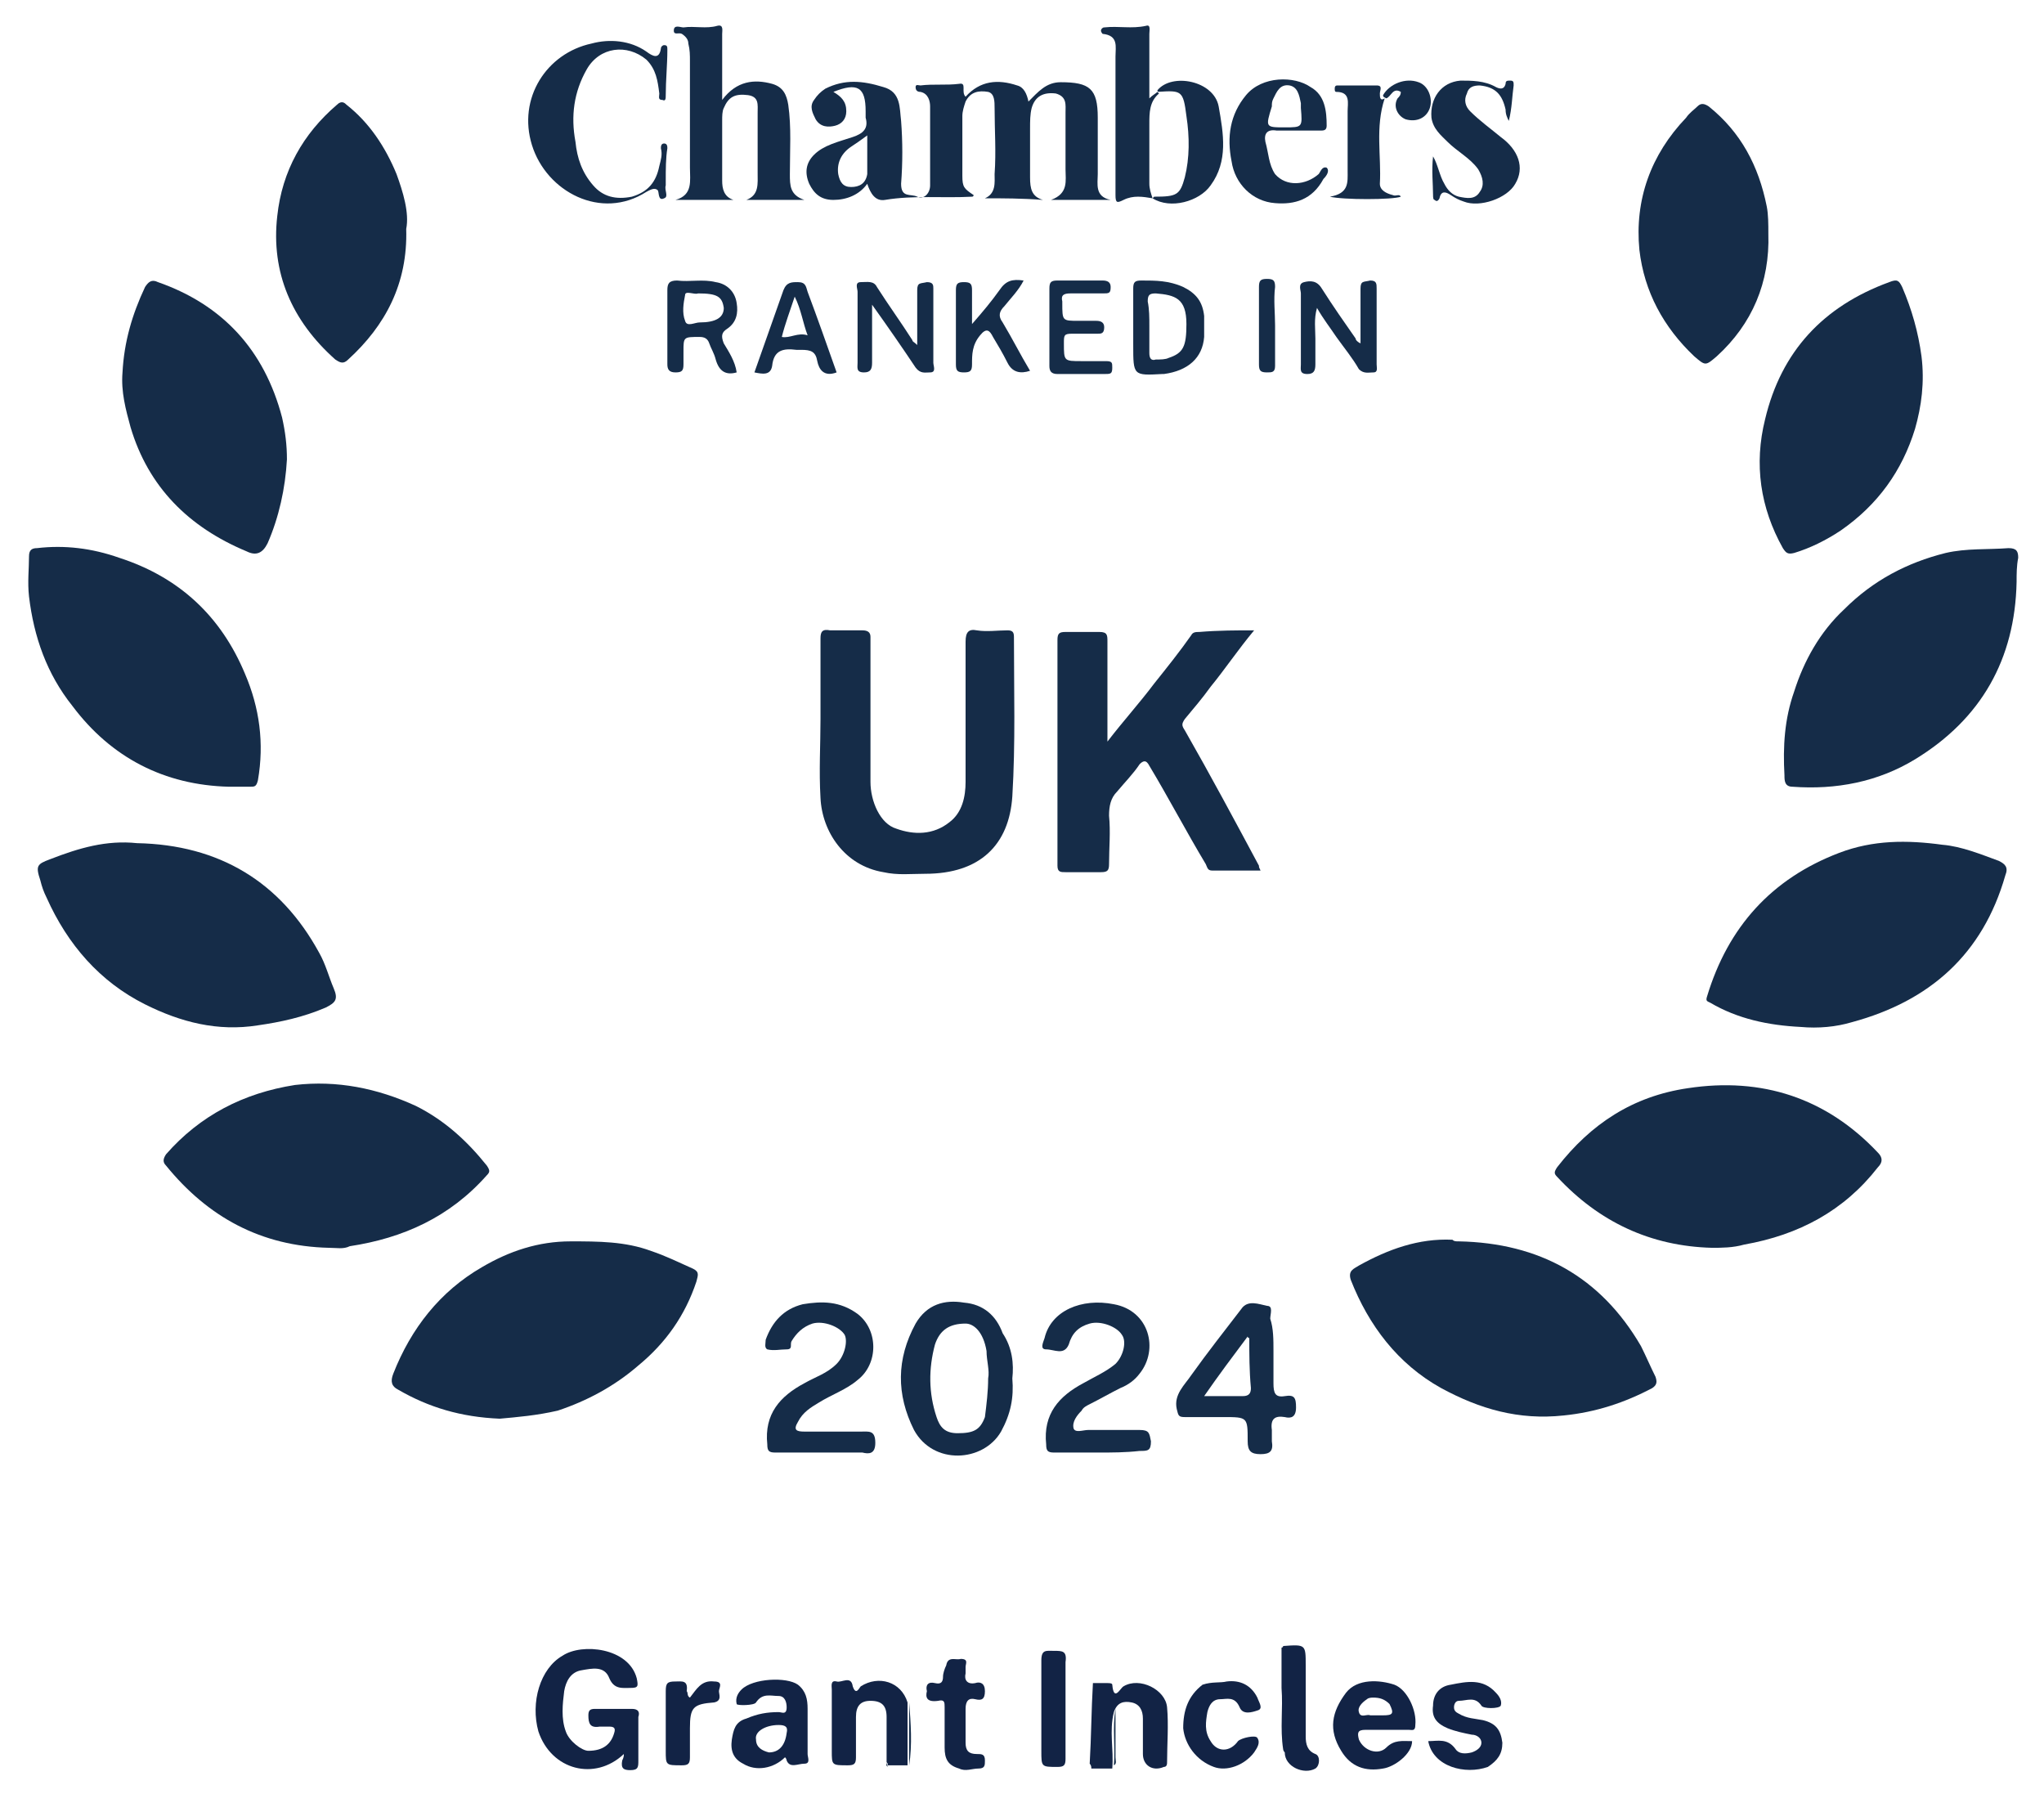 <?xml version="1.0" encoding="utf-8"?>
<!-- Generator: Adobe Illustrator 27.7.0, SVG Export Plug-In . SVG Version: 6.00 Build 0)  -->
<svg version="1.1" id="Layer_2" xmlns="http://www.w3.org/2000/svg" xmlns:xlink="http://www.w3.org/1999/xlink" x="0px" y="0px"
	 viewBox="0 0 126.8 111.3" style="enable-background:new 0 0 126.8 111.3;" xml:space="preserve">
<style type="text/css">
	.st0{fill:#152C48;}
	.st1{fill:#122345;}
</style>
<g>
	<path class="st0" d="M106.2,77.4c-3.8-0.1-7-1.6-9.6-4.4c-0.2-0.2-0.2-0.3,0-0.6c2.1-2.7,4.7-4.4,8.1-4.9c4.6-0.7,8.6,0.6,11.8,4
		c0.3,0.3,0.3,0.6,0,0.9c-2.1,2.7-4.9,4.2-8.3,4.8C107.5,77.4,106.8,77.4,106.2,77.4z"/>
	<path class="st0" d="M20.4,77.4c-4.2-0.1-7.5-1.9-10.1-5.1c-0.2-0.2-0.2-0.4,0-0.7c2.1-2.4,4.8-3.8,8-4.3c2.6-0.3,5.1,0.2,7.5,1.3
		c1.8,0.9,3.2,2.2,4.4,3.7c0.2,0.3,0.2,0.4,0,0.6c-2.3,2.6-5.2,3.9-8.5,4.4C21.3,77.5,20.9,77.4,20.4,77.4z"/>
	<path class="st0" d="M8.5,52.3c5.1,0.1,8.9,2.4,11.3,6.8c0.4,0.7,0.6,1.5,0.9,2.2c0.3,0.7,0.1,0.9-0.5,1.2
		c-1.4,0.6-2.8,0.9-4.2,1.1c-2.5,0.4-4.8-0.2-7-1.3c-2.8-1.4-4.8-3.7-6.1-6.6c-0.2-0.4-0.3-0.7-0.4-1.1c-0.3-0.9-0.2-1,0.6-1.3
		C4.9,52.6,6.6,52.1,8.5,52.3z"/>
	<path class="st0" d="M111.7,63.7c-2-0.1-3.9-0.5-5.6-1.5c-0.2-0.1-0.3-0.1-0.2-0.4c1.3-4.3,4-7.3,8.2-8.9c2.1-0.8,4.2-0.8,6.4-0.5
		c1.2,0.1,2.4,0.6,3.5,1c0.4,0.2,0.6,0.4,0.4,0.9c-1.4,4.9-4.7,7.8-9.5,9.1C113.9,63.7,112.8,63.8,111.7,63.7z"/>
	<path class="st0" d="M14.2,48.8c-4-0.1-7.3-1.8-9.7-5c-1.6-2-2.4-4.3-2.7-6.8c-0.1-0.9,0-1.7,0-2.5c0-0.4,0.2-0.5,0.5-0.5
		C4,33.8,5.7,34,7.4,34.6c3.7,1.2,6.3,3.6,7.8,7.2c0.9,2.1,1.2,4.3,0.8,6.6c-0.1,0.4-0.2,0.4-0.5,0.4C15.1,48.8,14.6,48.8,14.2,48.8
		z"/>
	<path class="st0" d="M31,88c-2.4-0.1-4.4-0.7-6.3-1.8c-0.4-0.2-0.5-0.5-0.3-1c1.1-2.8,2.9-5.1,5.5-6.6c1.7-1,3.5-1.6,5.5-1.6
		c1.7,0,3.4,0,5,0.6c0.9,0.3,1.7,0.7,2.6,1.1c0.4,0.2,0.3,0.4,0.2,0.8c-0.7,2.1-1.9,3.8-3.6,5.2c-1.5,1.3-3.2,2.2-5,2.8
		C33.3,87.8,32.1,87.9,31,88z"/>
	<path class="st0" d="M90.5,77c5,0.1,8.8,2.2,11.3,6.5c0.3,0.6,0.6,1.3,0.9,1.9c0.1,0.3,0.1,0.5-0.2,0.7c-1.7,0.9-3.5,1.5-5.5,1.7
		c-2.8,0.3-5.2-0.4-7.6-1.7c-2.7-1.5-4.5-3.9-5.6-6.7c-0.2-0.6,0.2-0.7,0.5-0.9c1.8-1,3.7-1.7,5.8-1.6C90.2,77,90.3,77,90.5,77z"/>
	<path class="st0" d="M125.1,36.1c-0.1,4.8-2.2,8.5-6.3,11c-2.3,1.4-4.9,1.9-7.6,1.7c-0.5,0-0.5-0.4-0.5-0.7c-0.1-1.8,0-3.5,0.6-5.2
		c0.6-1.9,1.6-3.7,3.1-5.1c1.8-1.8,3.9-2.9,6.3-3.5c1.3-0.3,2.6-0.2,3.9-0.3c0.5,0,0.6,0.2,0.6,0.6
		C125.1,35.1,125.1,35.6,125.1,36.1z"/>
	<path class="st0" d="M17.8,28.5c-0.1,1.8-0.5,3.6-1.2,5.2c-0.3,0.6-0.7,0.8-1.3,0.5c-3.6-1.5-6.1-4-7.2-7.7
		c-0.3-1.1-0.6-2.2-0.5-3.4c0.1-1.9,0.6-3.6,1.4-5.3c0.2-0.3,0.4-0.5,0.8-0.3c4,1.4,6.6,4.2,7.7,8.4C17.7,26.8,17.8,27.6,17.8,28.5z
		"/>
	<path class="st0" d="M119.2,22.1c0.2,1.6,0,3.1-0.4,4.5c-0.8,2.6-2.3,4.7-4.6,6.3c-0.9,0.6-1.9,1.1-2.9,1.4c-0.4,0.1-0.5,0-0.7-0.3
		c-1.4-2.5-1.8-5.2-1.1-8c1-4.2,3.6-7,7.7-8.5c0.5-0.2,0.6-0.1,0.8,0.3C118.6,19.2,119,20.6,119.2,22.1z"/>
	<path class="st0" d="M77.8,39.1c-1,1.2-1.8,2.4-2.7,3.5c-0.5,0.7-1.1,1.4-1.6,2c-0.2,0.3-0.2,0.4,0,0.7c1.6,2.8,3.1,5.6,4.6,8.4
		c0,0.1,0,0.1,0.1,0.3c-1,0-2,0-3,0c-0.3,0-0.3-0.2-0.4-0.4c-1.2-2-2.3-4.1-3.5-6.1c-0.2-0.4-0.4-0.3-0.6-0.1
		c-0.4,0.6-0.9,1.1-1.4,1.7c-0.4,0.4-0.5,0.9-0.5,1.5c0.1,1,0,2,0,3c0,0.4-0.1,0.5-0.5,0.5c-0.7,0-1.5,0-2.2,0c-0.3,0-0.5,0-0.5-0.4
		c0-4.7,0-9.4,0-14c0-0.4,0.1-0.5,0.5-0.5c0.7,0,1.4,0,2.1,0c0.5,0,0.5,0.2,0.5,0.6c0,2,0,4,0,6.2c1-1.3,2-2.4,2.9-3.6
		c0.8-1,1.6-2,2.3-3c0.1-0.2,0.3-0.2,0.5-0.2C75.6,39.1,76.7,39.1,77.8,39.1z"/>
	<path class="st0" d="M50.9,44.6c0-1.7,0-3.3,0-5c0-0.4,0.1-0.6,0.6-0.5c0.7,0,1.4,0,2,0c0.3,0,0.5,0.1,0.5,0.4c0,3,0,6,0,9
		c0,1.2,0.6,2.6,1.6,2.9c1.1,0.4,2.3,0.4,3.3-0.4c0.8-0.6,1-1.6,1-2.5c0-2.9,0-5.8,0-8.7c0-0.6,0.2-0.8,0.7-0.7c0.6,0.1,1.3,0,1.9,0
		c0.3,0,0.4,0.1,0.4,0.4c0,3.3,0.1,6.6-0.1,9.9c-0.2,3-2,4.8-5.4,4.8c-0.9,0-1.7,0.1-2.6-0.1c-2.4-0.4-3.8-2.5-3.9-4.6
		C50.8,47.8,50.9,46.2,50.9,44.6C50.9,44.6,50.9,44.6,50.9,44.6z"/>
	<path class="st0" d="M109.7,14.5c0.1,3-1,5.6-3.2,7.6c-0.7,0.6-0.7,0.6-1.4,0c-1.9-1.8-3.1-4-3.4-6.6c-0.3-3.1,0.7-5.9,2.9-8.2
		c0.2-0.3,0.5-0.5,0.7-0.7c0.2-0.2,0.4-0.2,0.7,0c2,1.6,3.1,3.7,3.6,6.2C109.7,13.3,109.7,13.9,109.7,14.5z"/>
	<path class="st0" d="M25.2,14.2c0.1,3.4-1.3,6-3.6,8.1c-0.3,0.3-0.5,0.2-0.8,0c-2.7-2.4-4-5.4-3.6-8.9c0.3-2.8,1.6-5.1,3.7-6.9
		c0.3-0.3,0.5-0.1,0.6,0c1.4,1.1,2.4,2.6,3.1,4.3C25,11.9,25.4,13.2,25.2,14.2z"/>
	<path class="st0" d="M61.1,12.3c0.7-0.3,0.6-1,0.6-1.5c0.1-1.4,0-2.7,0-4.1c0-0.4,0-0.9-0.4-1c-0.6-0.1-1.1,0-1.4,0.6
		c-0.1,0.3-0.2,0.6-0.2,0.9c0,1.2,0,2.5,0,3.7c0,0.7,0.1,0.8,0.7,1.2c0,0,0,0.1-0.1,0.1c-1.8,0.1-3.6-0.1-5.4,0.2
		c-0.6,0.1-0.9-0.4-1.1-1c-0.5,0.7-1.3,1-2.1,1c-0.8,0-1.2-0.4-1.5-1c-0.3-0.7-0.2-1.3,0.3-1.8C51.1,9,52,8.8,52.9,8.5
		c0.6-0.2,1-0.5,0.8-1.2c0-0.1,0-0.3,0-0.4c0-1.5-0.5-1.8-2-1.2c0.5,0.3,0.8,0.6,0.8,1.2c0,0.5-0.3,0.8-0.7,0.9
		c-0.4,0.1-0.9,0.1-1.2-0.4c-0.2-0.4-0.4-0.8-0.1-1.2c0.2-0.3,0.4-0.5,0.7-0.7c1.2-0.6,2.3-0.5,3.6-0.1c1.1,0.3,1,1.3,1.1,2.1
		c0.1,1.3,0.1,2.6,0,3.9c0,0.9,0.6,0.6,1,0.8c0.4,0.2,0.8-0.2,0.8-0.7c0-1.6,0-3.3,0-4.9c0-0.3-0.1-0.8-0.6-0.9
		c-0.2,0-0.3-0.1-0.3-0.3c0-0.2,0.2-0.1,0.3-0.1c0.8-0.1,1.6,0,2.4-0.1c0.5-0.1,0.1,0.5,0.4,0.8c0.9-1,2-1.1,3.2-0.7
		c0.4,0.1,0.6,0.5,0.7,1c0.6-0.6,1.1-1.2,2-1.2c1.8,0,2.3,0.4,2.3,2.2c0,1.2,0,2.3,0,3.5c0,0.6-0.2,1.4,0.8,1.6c-1.2,0-2.3,0-3.7,0
		c1.1-0.4,0.9-1.2,0.9-1.9c0-1.2,0-2.3,0-3.5c0-0.5,0.1-1-0.6-1.2c-0.8-0.1-1.3,0.2-1.5,0.9c-0.1,0.4-0.1,0.8-0.1,1.3c0,1,0,2,0,3
		c0,0.7,0.1,1.2,0.8,1.4C63.4,12.3,62.2,12.3,61.1,12.3z M53.8,8.4c-0.4,0.3-0.7,0.5-1,0.7c-0.6,0.4-0.9,1-0.8,1.7
		c0.1,0.5,0.3,0.8,0.8,0.8c0.5,0,0.9-0.2,1-0.8C53.8,10,53.8,9.2,53.8,8.4z"/>
	<path class="st0" d="M44.8,6.2c0.9-1.2,2-1.3,3.1-1c0.7,0.2,0.9,0.7,1,1.3c0.2,1.4,0.1,2.8,0.1,4.3c0,0.7,0,1.3,0.9,1.6
		c-1.2,0-2.4,0-3.6,0c0.8-0.3,0.7-1,0.7-1.7c0-1.2,0-2.5,0-3.7c0-0.5,0.1-1-0.6-1.1c-0.8-0.1-1.2,0.1-1.5,0.8
		c-0.1,0.2-0.1,0.5-0.1,0.8c0,1.2,0,2.5,0,3.7c0,0.5,0.1,1,0.7,1.2c-1.2,0-2.4,0-3.6,0c1.1-0.3,0.9-1.2,0.9-2c0-2.2,0-4.4,0-6.6
		c0-0.4,0-0.7-0.1-1.1c0-0.2-0.1-0.4-0.4-0.6c-0.2-0.1-0.5,0.1-0.5-0.2c0-0.4,0.4-0.2,0.6-0.2c0.7-0.1,1.4,0.1,2.1-0.1
		c0.4-0.1,0.3,0.3,0.3,0.5C44.8,3.4,44.8,4.7,44.8,6.2z"/>
	<path class="st0" d="M62.8,85.5c0.1,1.2-0.1,2.2-0.7,3.3c-1.1,1.9-4.2,2.1-5.4-0.1c-1.1-2.2-1.1-4.4,0.1-6.6c0.7-1.2,1.8-1.5,3-1.3
		c1.2,0.1,2,0.8,2.4,1.9C62.8,83.6,62.9,84.6,62.8,85.5z M61.3,85.5c0.1-0.5-0.1-1.1-0.1-1.7c-0.2-1.2-0.8-1.7-1.3-1.7
		c-1,0-1.6,0.4-1.9,1.3c-0.4,1.5-0.4,3,0.1,4.5c0.2,0.6,0.5,1,1.3,1c1,0,1.4-0.2,1.7-1C61.2,87.1,61.3,86.3,61.3,85.5z"/>
	<path class="st0" d="M68.1,90.1c-0.9,0-1.8,0-2.7,0c-0.4,0-0.5-0.1-0.5-0.5c-0.2-1.9,0.8-3,2.3-3.8c0.7-0.4,1.4-0.7,2-1.2
		c0.5-0.5,0.7-1.4,0.4-1.8c-0.3-0.5-1.3-0.9-2-0.7c-0.7,0.2-1.1,0.6-1.3,1.3c-0.3,0.7-0.9,0.3-1.4,0.3c-0.4,0-0.2-0.4-0.1-0.7
		c0.4-1.7,2.3-2.5,4.3-2.1c2.2,0.4,2.8,2.8,1.6,4.3c-0.3,0.4-0.7,0.7-1.2,0.9c-0.6,0.3-1.3,0.7-1.9,1c-0.2,0.1-0.4,0.2-0.5,0.4
		c-0.3,0.3-0.6,0.7-0.5,1.1c0.1,0.3,0.6,0.1,0.9,0.1c1.1,0,2.2,0,3.2,0c0.6,0,0.6,0.2,0.7,0.7c0,0.6-0.2,0.6-0.7,0.6
		C69.8,90.1,69,90.1,68.1,90.1z"/>
	<path class="st0" d="M50.8,90.1c-0.9,0-1.8,0-2.7,0c-0.4,0-0.5-0.1-0.5-0.5c-0.2-1.9,0.8-3,2.3-3.8c0.7-0.4,1.4-0.6,2-1.2
		c0.5-0.5,0.7-1.4,0.5-1.8c-0.3-0.5-1.3-0.9-2-0.7c-0.6,0.2-1,0.6-1.3,1.1c-0.1,0.2,0.1,0.5-0.3,0.5c-0.4,0-0.8,0.1-1.2,0
		c-0.2-0.1-0.1-0.4-0.1-0.6c0.4-1.1,1.1-1.9,2.3-2.2c1.2-0.2,2.3-0.2,3.4,0.6c1.3,1,1.3,3.1,0,4.1c-0.7,0.6-1.6,0.9-2.4,1.4
		c-0.5,0.3-1,0.6-1.3,1.2c-0.3,0.5-0.1,0.6,0.4,0.6c1.2,0,2.3,0,3.5,0c0.5,0,0.9-0.1,0.9,0.7c0,0.7-0.4,0.7-0.8,0.6
		C52.5,90.1,51.7,90.1,50.8,90.1z"/>
	<path class="st0" d="M41.3,11.2c0,0.1,0,0.2,0,0.3c-0.1,0.3,0.2,0.7-0.1,0.8c-0.4,0.2-0.3-0.4-0.4-0.5c-0.2-0.2-0.5,0-0.7,0.1
		c-2.8,1.8-6.2,0-7.1-2.9c-0.9-2.9,0.9-5.7,3.7-6.3c1.1-0.3,2.4-0.2,3.4,0.5c0.4,0.3,0.8,0.5,0.9-0.2c0-0.1,0.1-0.2,0.2-0.2
		c0.2,0,0.2,0.1,0.2,0.3c0,0.9-0.1,1.9-0.1,2.8c0,0.2,0,0.4-0.2,0.3c-0.3,0-0.2-0.2-0.2-0.4c-0.1-0.8-0.2-1.5-0.8-2.1
		c-1.2-1-2.9-0.8-3.7,0.6c-0.8,1.4-1,2.9-0.7,4.5c0.1,1,0.4,1.9,1.1,2.7c0.6,0.7,1.4,0.9,2.4,0.7c1-0.3,1.5-0.9,1.7-1.9
		c0.1-0.4,0.2-0.7,0.1-1.1c0-0.1,0-0.3,0.2-0.3c0.2,0,0.2,0.2,0.2,0.3C41.3,9.8,41.3,10.5,41.3,11.2C41.3,11.2,41.3,11.2,41.3,11.2z
		"/>
	<path class="st1" d="M38.7,108.8c-1.8,1.7-4.5,1-5.3-1.4c-0.5-1.8,0.1-3.9,1.5-4.7c1.2-0.8,4.1-0.5,4.6,1.4
		c0.1,0.5,0.1,0.6-0.4,0.6c-0.5,0-1,0.1-1.3-0.6c-0.3-0.8-1.1-0.6-1.7-0.5c-0.7,0.1-1,0.7-1.1,1.3c-0.1,0.8-0.2,1.7,0.1,2.5
		c0.2,0.6,1,1.2,1.4,1.2c0.9,0,1.4-0.4,1.6-1.1c0.1-0.3,0-0.4-0.3-0.4c-0.2,0-0.4,0-0.6,0c-0.6,0.1-0.7-0.2-0.7-0.7
		c0-0.3,0.1-0.4,0.4-0.4c0.8,0,1.5,0,2.3,0c0.4,0,0.5,0.2,0.4,0.5c0,0.9,0,1.8,0,2.7c0,0.4,0,0.6-0.5,0.6c-0.4,0-0.6-0.1-0.5-0.6
		C38.7,109,38.7,108.9,38.7,108.8z"/>
	<path class="st0" d="M79,83.8c0,0.7,0,1.4,0,2c0,0.6,0.1,0.9,0.7,0.8c0.6-0.1,0.7,0.1,0.7,0.7c0,0.6-0.3,0.7-0.7,0.6
		c-0.6-0.1-0.9,0.1-0.8,0.8c0,0.2,0,0.5,0,0.7c0.1,0.6-0.1,0.8-0.7,0.8c-0.6,0-0.8-0.2-0.8-0.8c0-1.5,0-1.5-1.5-1.5
		c-0.8,0-1.6,0-2.4,0c-0.4,0-0.4-0.1-0.5-0.5c-0.2-0.9,0.5-1.5,0.9-2.1c1-1.4,2.1-2.8,3.1-4.1c0.4-0.6,1.1-0.3,1.6-0.2
		c0.4,0,0.2,0.5,0.2,0.8C79,82.4,79,83.1,79,83.8z M77.5,83c0,0-0.1,0-0.1-0.1c-0.9,1.2-1.8,2.4-2.7,3.7c0.9,0,1.6,0,2.4,0
		c0.4,0,0.5-0.2,0.5-0.5C77.5,85,77.5,84,77.5,83z"/>
	<path class="st0" d="M71.5,12.3c-0.6-0.1-1.2-0.2-1.8,0.1c-0.4,0.2-0.5,0.2-0.5-0.3c0-2.9,0-5.8,0-8.6c0-0.6,0.2-1.3-0.8-1.4
		c0,0-0.1-0.1-0.1-0.2c0-0.1,0.1-0.2,0.2-0.2c0.9-0.1,1.7,0.1,2.6-0.1c0.3-0.1,0.2,0.3,0.2,0.5c0,1.3,0,2.6,0,4
		c0.2-0.2,0.4-0.3,0.5-0.4c0,0,0.1,0.1,0.1,0.1c-0.6,0.5-0.6,1.2-0.6,1.9c0,1.2,0,2.5,0,3.7C71.3,11.7,71.4,12,71.5,12.3
		C71.6,12.3,71.5,12.3,71.5,12.3z"/>
	<path class="st0" d="M80.5,8.1c-0.4,0-0.9,0-1.3,0c-0.6-0.1-0.8,0.2-0.7,0.7c0.2,0.7,0.2,1.4,0.6,2c0.7,0.8,1.9,0.7,2.7,0
		c0.1-0.1,0.2-0.5,0.5-0.4c0.2,0.2,0,0.5-0.2,0.7c-0.7,1.3-1.8,1.6-3,1.5c-1.4-0.1-2.5-1.2-2.7-2.6c-0.3-1.5-0.1-2.9,0.9-4.1
		c1-1.2,3-1.2,4-0.5c0.9,0.5,1,1.5,1,2.4c0,0.3-0.2,0.3-0.4,0.3C81.6,8.1,81,8.1,80.5,8.1z M79.7,7.9c1.1,0,1.1,0,1-1.2
		c0-0.1,0-0.2,0-0.3c-0.1-0.5-0.2-1-0.7-1.1c-0.6-0.1-0.8,0.4-1,0.8c-0.1,0.2-0.1,0.3-0.1,0.5C78.5,7.9,78.5,7.9,79.7,7.9z"/>
	<path class="st0" d="M88.9,9.7c0.3,0.5,0.4,1.2,0.7,1.7c0.2,0.4,0.5,0.7,0.9,0.8c0.5,0.1,1,0.2,1.3-0.3c0.3-0.4,0.2-0.9-0.1-1.4
		c-0.5-0.7-1.3-1.1-1.9-1.7c-0.4-0.4-0.9-0.8-1-1.5c-0.1-1.2,0.6-2.2,1.8-2.3C91.3,5,92.1,5,92.8,5.4c0.2,0.1,0.5,0.2,0.6-0.2
		c0-0.2,0.1-0.2,0.3-0.2c0.2,0,0.2,0.1,0.2,0.3c-0.1,0.7-0.1,1.4-0.3,2.2c-0.1-0.2-0.2-0.4-0.2-0.7c-0.2-0.9-0.6-1.4-1.6-1.5
		c-0.4,0-0.7,0.1-0.8,0.5c-0.2,0.4-0.1,0.8,0.2,1.1c0.6,0.6,1.3,1.1,1.9,1.6c1.1,0.8,1.5,1.9,0.9,2.9c-0.5,0.9-2.2,1.5-3.2,1.1
		c-0.3-0.1-0.5-0.2-0.8-0.4c-0.3-0.2-0.6-0.3-0.7,0.2c-0.1,0.2-0.2,0.2-0.3,0.1c-0.1,0-0.1-0.2-0.1-0.3
		C88.9,11.4,88.8,10.6,88.9,9.7z"/>
	<path class="st1" d="M48.7,109c-0.7,0.7-1.8,0.9-2.6,0.4c-0.6-0.3-0.8-0.8-0.7-1.5c0.1-0.6,0.2-1.1,0.9-1.3c0.7-0.3,1.3-0.4,2-0.4
		c0.2,0,0.5,0.2,0.5-0.3c0-0.3-0.1-0.7-0.5-0.7c-0.5,0-1-0.2-1.4,0.4c-0.1,0.2-1.2,0.2-1.2,0.1c-0.1-0.4,0.1-0.7,0.3-0.9
		c0.7-0.7,2.8-0.8,3.5-0.3c0.5,0.4,0.6,0.9,0.6,1.5c0,0.9,0,1.9,0,2.8c0,0.2,0.2,0.6-0.2,0.6c-0.4,0-0.9,0.3-1.1-0.2
		C48.8,109.2,48.8,109.1,48.7,109z M48.8,107.5c0.1-0.4-0.1-0.5-0.5-0.5c-0.8,0-1.5,0.4-1.4,0.9c0,0.5,0.4,0.7,0.8,0.8
		C48.3,108.7,48.7,108.3,48.8,107.5z"/>
	<path class="st1" d="M87.6,108c0,0.8-1.1,1.6-1.8,1.7c-1.1,0.2-2-0.1-2.6-1.1c-0.8-1.3-0.6-2.4,0.3-3.6c0.7-0.9,2.1-0.8,3-0.5
		c0.8,0.3,1.4,1.6,1.3,2.5c0,0.4-0.2,0.3-0.4,0.3c-0.9,0-1.8,0-2.7,0c-0.5,0-0.5,0.2-0.4,0.6c0.3,0.7,1.2,1,1.7,0.5
		C86.5,107.9,87,108,87.6,108z M85.2,105.3c-0.1,0-0.3,0-0.4,0.1c-0.3,0.2-0.6,0.5-0.5,0.8c0.1,0.4,0.5,0.1,0.7,0.2
		c0.3,0,0.6,0,0.8,0c0.6,0,0.7-0.1,0.4-0.7C85.9,105.4,85.6,105.3,85.2,105.3z"/>
	<path class="st0" d="M85.9,6.1c-0.6,1.8-0.2,3.6-0.3,5.3c0,0.4,0.4,0.6,0.8,0.7c0.2,0.1,0.4-0.1,0.5,0.1c-0.5,0.2-3.6,0.2-4.4,0
		c1.2-0.2,1.1-0.9,1.1-1.6c0-1.2,0-2.5,0-3.7c0-0.5,0.2-1.2-0.7-1.2c-0.1,0-0.1-0.1-0.1-0.2c0-0.2,0.1-0.2,0.2-0.2
		c0.8,0,1.6,0,2.4,0c0.4,0,0.2,0.3,0.2,0.5c0,0.2,0,0.5,0.3,0.3C85.8,6,85.8,6,85.9,6.1z"/>
	<path class="st1" d="M67.8,104.4c0.3,0,0.6,0,0.9,0c0.1,0,0.3,0,0.3,0.1c0.1,1.1,0.5,0.2,0.7,0.1c1-0.6,2.6,0.2,2.7,1.3
		c0.1,1.1,0,2.3,0,3.4c0,0.1,0,0.3-0.2,0.3c-0.7,0.3-1.3-0.1-1.3-0.8c0-0.7,0-1.5,0-2.2c0-0.5-0.2-0.9-0.7-1c-0.5-0.1-0.9,0-1.1,0.6
		c-0.3,1.2,0,2.3-0.1,3.5c-0.4,0-0.8,0-1.3,0c0-0.1,0-0.2-0.1-0.3C67.7,107.7,67.7,106.1,67.8,104.4
		C67.8,104.5,67.8,104.4,67.8,104.4z"/>
	<path class="st1" d="M55,109.3c0-0.9,0-1.9,0-2.8c0-0.7-0.3-1-1-1c-0.6,0-0.9,0.3-0.9,1c0,0.8,0,1.7,0,2.5c0,0.4-0.1,0.5-0.5,0.5
		c-1,0-1,0-1-0.9c0-1.3,0-2.5,0-3.8c0-0.2-0.1-0.6,0.3-0.5c0.3,0.1,0.9-0.4,1,0.3c0.2,0.6,0.4,0.1,0.5,0c1.1-0.7,2.5-0.3,2.9,1
		c0,1.3,0,2.6,0,3.9c-0.4,0-0.8,0-1.3,0C55.1,109.5,55.1,109.4,55,109.3z"/>
	<path class="st0" d="M71.8,5.6c0.9-1.1,3.5-0.6,3.8,1c0.3,1.7,0.6,3.4-0.5,4.9c-0.7,1-2.5,1.5-3.6,0.8c0,0,0.1-0.1,0.1-0.1
		c1.4,0,1.6-0.1,1.9-1.2c0.3-1.2,0.3-2.5,0.1-3.8c-0.2-1.6-0.3-1.6-1.8-1.5C71.9,5.7,71.8,5.7,71.8,5.6z"/>
	<path class="st0" d="M84.4,21.3c0-1.1,0-2.2,0-3.4c0-0.5,0.2-0.4,0.6-0.5c0.4,0,0.4,0.2,0.4,0.5c0,1.6,0,3.1,0,4.7
		c0,0.2,0.1,0.5-0.2,0.5c-0.3,0-0.6,0.1-0.9-0.2c-0.4-0.7-0.9-1.3-1.4-2c-0.4-0.6-0.8-1.1-1.2-1.8c-0.2,0.7-0.1,1.3-0.1,1.9
		c0,0.5,0,1.1,0,1.6c0,0.4-0.1,0.6-0.5,0.6c-0.5,0-0.4-0.3-0.4-0.6c0-1.5,0-2.9,0-4.4c0-0.2-0.2-0.6,0.2-0.7
		c0.4-0.1,0.8-0.1,1.1,0.4c0.7,1.1,1.4,2.1,2.1,3.1C84.1,21.1,84.2,21.2,84.4,21.3z"/>
	<path class="st0" d="M56.9,21.4c0-1.2,0-2.3,0-3.4c0-0.5,0.2-0.4,0.6-0.5c0.4,0,0.4,0.2,0.4,0.4c0,1.5,0,3.1,0,4.6
		c0,0.2,0.2,0.6-0.2,0.6c-0.3,0-0.6,0.1-0.9-0.3c-0.8-1.2-1.7-2.5-2.7-3.9c0,0.9,0,1.6,0,2.3c0,0.4,0,0.9,0,1.3
		c0,0.4-0.1,0.6-0.5,0.6c-0.5,0-0.4-0.3-0.4-0.6c0-1.5,0-3,0-4.4c0-0.2-0.2-0.6,0.2-0.6c0.4,0,0.8-0.1,1,0.3
		c0.7,1.1,1.5,2.2,2.2,3.3C56.6,21.2,56.7,21.2,56.9,21.4z"/>
	<path class="st1" d="M88.6,108c0.6,0,1.2-0.2,1.7,0.5c0.2,0.3,0.6,0.3,1,0.2c0.3-0.1,0.6-0.3,0.6-0.6c0-0.3-0.3-0.5-0.6-0.5
		c-0.5-0.1-1-0.2-1.5-0.4c-0.7-0.3-1-0.7-0.9-1.4c0-0.7,0.4-1.2,1.1-1.3c1-0.2,2-0.4,2.8,0.5c0.2,0.2,0.4,0.5,0.3,0.8
		c-0.1,0.2-1.1,0.2-1.2,0c-0.4-0.6-0.9-0.3-1.4-0.3c-0.2,0-0.3,0.2-0.3,0.4c0,0.2,0.1,0.3,0.3,0.4c0.5,0.3,1,0.3,1.5,0.4
		c0.8,0.2,1.1,0.6,1.2,1.4c0,0.7-0.3,1.1-0.9,1.5C90.9,110.1,88.9,109.6,88.6,108z"/>
	<path class="st0" d="M70.3,20.2c0-0.8,0-1.5,0-2.3c0-0.4,0.1-0.5,0.5-0.5c0.9,0,1.7,0,2.6,0.4c0.8,0.4,1.2,0.9,1.3,1.8
		c0,0.5,0,0.9,0,1.3c-0.1,1.3-1,2.1-2.5,2.3c0,0,0,0-0.1,0c-1.8,0.1-1.8,0.1-1.8-1.8C70.3,21,70.3,20.6,70.3,20.2z M71.3,20.2
		c0,0.6,0,1.1,0,1.7c0,0.3,0.1,0.5,0.4,0.4c0.3,0,0.6,0,0.8-0.1c0.9-0.3,1.1-0.7,1.1-2.1c0-1.6-0.7-1.8-1.9-1.9
		c-0.4,0-0.5,0.1-0.5,0.5C71.3,19.2,71.3,19.7,71.3,20.2z"/>
	<path class="st0" d="M45.7,23.1c-0.7,0.2-1.1-0.1-1.3-0.8c-0.1-0.4-0.3-0.7-0.4-1c-0.1-0.3-0.3-0.4-0.6-0.4c-1,0-1,0-1,0.9
		c0,0.3,0,0.6,0,0.8c0,0.4-0.1,0.5-0.5,0.5c-0.4,0-0.5-0.2-0.5-0.5c0-1.5,0-3.1,0-4.6c0-0.4,0.1-0.6,0.6-0.6
		c0.8,0.1,1.6-0.1,2.4,0.1c0.7,0.1,1.2,0.6,1.3,1.3c0.1,0.6,0,1.2-0.6,1.6c-0.3,0.2-0.4,0.4-0.2,0.9C45.2,21.8,45.6,22.4,45.7,23.1z
		 M43.3,18.2c-0.2,0.1-0.8-0.2-0.8,0.1c-0.1,0.5-0.2,1.1,0,1.6c0.1,0.4,0.6,0.1,0.9,0.1c1,0,1.5-0.3,1.5-0.9
		C44.8,18.4,44.5,18.2,43.3,18.2z"/>
	<path class="st1" d="M76.1,104.3c0.8-0.1,1.5,0.2,1.9,1c0.1,0.3,0.4,0.7,0,0.8c-0.3,0.1-0.9,0.3-1.1-0.2c-0.3-0.7-0.8-0.5-1.2-0.5
		c-0.5,0-0.7,0.4-0.8,0.8c-0.1,0.6-0.2,1.2,0.2,1.8c0.4,0.7,1.2,0.7,1.7,0c0.2-0.2,1.1-0.4,1.2-0.2c0.2,0.3,0,0.6-0.2,0.9
		c-0.6,0.8-1.7,1.2-2.5,0.9c-1.1-0.4-1.8-1.4-1.9-2.4c0-1.1,0.3-2,1.2-2.7C75.2,104.3,75.7,104.4,76.1,104.3z"/>
	<path class="st0" d="M60.3,20.1c0.7-0.8,1.2-1.4,1.7-2.1c0.4-0.6,0.8-0.7,1.5-0.6c-0.3,0.6-0.8,1.1-1.2,1.6c-0.3,0.3-0.4,0.6-0.1,1
		c0.6,1,1.1,2,1.7,3c-0.6,0.2-1.1,0.1-1.4-0.5c-0.3-0.6-0.6-1.1-0.9-1.6c-0.2-0.4-0.4-0.6-0.8-0.1c-0.5,0.6-0.5,1.2-0.5,1.8
		c0,0.4-0.1,0.5-0.5,0.5c-0.4,0-0.5-0.1-0.5-0.5c0-1.5,0-3.1,0-4.6c0-0.4,0.1-0.5,0.5-0.5c0.4,0,0.5,0.1,0.5,0.5
		C60.3,18.6,60.3,19.3,60.3,20.1z"/>
	<path class="st1" d="M57.5,104.9c-0.1-0.4,0.1-0.6,0.5-0.5c0.4,0.1,0.5-0.1,0.5-0.4c0-0.2,0.1-0.5,0.2-0.7c0.1-0.6,0.6-0.3,0.9-0.4
		c0.5,0,0.3,0.3,0.3,0.5c0,0.1,0,0.3,0,0.4c-0.1,0.4,0.1,0.7,0.6,0.6c0.3-0.1,0.6,0,0.6,0.5c0,0.5-0.2,0.6-0.6,0.5
		c-0.4-0.1-0.6,0.1-0.6,0.6c0,0.7,0,1.4,0,2.1c0,0.5,0.2,0.7,0.7,0.7c0.3,0,0.5,0,0.5,0.4c0,0.3,0,0.5-0.4,0.5c-0.4,0-0.8,0.2-1.2,0
		c-0.7-0.2-0.9-0.6-0.9-1.3c0-0.8,0-1.6,0-2.5c0-0.3,0-0.5-0.4-0.4C57.5,105.6,57.4,105.3,57.5,104.9z"/>
	<path class="st0" d="M51.9,23.1c-0.8,0.3-1.1-0.2-1.2-0.7c-0.1-0.6-0.4-0.7-1-0.7c-0.1,0-0.2,0-0.3,0c-0.8-0.1-1.4,0-1.5,1
		c-0.1,0.6-0.6,0.5-1.1,0.4c0.6-1.7,1.2-3.4,1.8-5.1c0.2-0.5,0.5-0.5,0.9-0.5c0.5,0,0.5,0.3,0.6,0.6C50.7,19.7,51.3,21.4,51.9,23.1z
		 M50.1,20.8c-0.3-0.8-0.4-1.6-0.8-2.4c-0.3,0.9-0.6,1.7-0.8,2.5C49,21,49.5,20.6,50.1,20.8z"/>
	<path class="st0" d="M65.1,20.3c0-0.8,0-1.6,0-2.4c0-0.4,0.1-0.5,0.5-0.5c0.9,0,1.9,0,2.8,0c0.3,0,0.5,0.1,0.5,0.4
		c0,0.4-0.1,0.4-0.5,0.4c-0.7,0-1.3,0-2,0c-0.4,0-0.6,0.1-0.5,0.5c0,0,0,0,0,0.1c0,1.1,0,1.1,1,1.1c0.4,0,0.8,0,1.1,0
		c0.3,0,0.5,0.1,0.5,0.4c0,0.4-0.2,0.4-0.4,0.4c-0.5,0-1.1,0-1.6,0c-0.5,0-0.5,0.1-0.5,0.6c0,1.1,0,1.1,1.1,1.1c0.5,0,1,0,1.5,0
		c0.4,0,0.4,0.1,0.4,0.4c0,0.4-0.1,0.4-0.5,0.4c-1,0-1.9,0-2.9,0c-0.4,0-0.5-0.2-0.5-0.5C65.1,21.8,65.1,21,65.1,20.3z"/>
	<path class="st1" d="M79.6,108.5c-0.2-1.3,0-2.5-0.1-3.8c0-0.8,0-1.6,0-2.5c0,0,0.1,0,0.1-0.1C81,102,81,102,81,103.3
		c0,1.5,0,2.9,0,4.4c0,0.5,0.1,0.9,0.6,1.1c0.3,0.1,0.3,0.7,0,0.9c-0.7,0.4-1.9-0.1-1.9-1C79.6,108.6,79.6,108.5,79.6,108.5z"/>
	<path class="st1" d="M66.1,106c0,1,0,2.1,0,3.1c0,0.4-0.1,0.5-0.5,0.5c-1,0-1,0-1-1c0-1.9,0-3.8,0-5.6c0-0.7,0.3-0.6,0.8-0.6
		c0.5,0,0.8,0,0.7,0.7C66.1,104,66.1,105,66.1,106z"/>
	<path class="st1" d="M42.8,105.3c0.4-0.5,0.7-1.1,1.5-1c0.6,0,0.3,0.4,0.3,0.6c0,0.2,0.2,0.6-0.3,0.7c-1.3,0.1-1.5,0.3-1.5,1.6
		c0,0.6,0,1.2,0,1.8c0,0.4-0.1,0.5-0.5,0.5c-1,0-1,0-1-0.9c0-1.2,0-2.5,0-3.7c0-0.5,0.1-0.6,0.6-0.6c0.4,0,0.8-0.1,0.7,0.6
		C42.7,105,42.6,105.2,42.8,105.3z"/>
	<path class="st0" d="M79.1,20.2c0,0.8,0,1.6,0,2.5c0,0.4-0.2,0.4-0.5,0.4c-0.4,0-0.5-0.1-0.5-0.5c0-1.6,0-3.2,0-4.8
		c0-0.4,0.1-0.5,0.5-0.5c0.4,0,0.5,0.1,0.5,0.5C79,18.6,79.1,19.4,79.1,20.2z"/>
	<path class="st0" d="M85.8,5.9c0.4-0.7,1.4-1.1,2.2-0.8c0.6,0.2,0.9,1,0.7,1.6c-0.2,0.6-0.8,0.9-1.5,0.7c-0.5-0.2-0.8-0.8-0.5-1.3
		c0.1-0.1,0.2-0.2,0.2-0.4c-0.5-0.3-0.6,0.3-0.9,0.4C85.8,6,85.8,6,85.8,5.9z"/>
	<path class="st0" d="M56.4,109.5c0-1.3,0-2.6,0-3.9C56.5,106.9,56.6,108.2,56.4,109.5z"/>
	<path class="st0" d="M69.1,109.5c0.1-1.2-0.1-2.3,0.1-3.5c0,1,0,2,0,3C69.2,109.2,69.3,109.4,69.1,109.5z"/>
	<path class="st0" d="M67.7,109.3c0,0.1,0,0.2,0.1,0.3C67.6,109.5,67.7,109.4,67.7,109.3z"/>
	<path class="st0" d="M55,109.3c0,0.1,0,0.2,0.1,0.3C54.9,109.5,55,109.4,55,109.3z"/>
	<path class="st0" d="M79.6,102.1C79.6,102.2,79.6,102.2,79.6,102.1C79.5,102.1,79.6,102.1,79.6,102.1z"/>
	<path class="st0" d="M67.8,104.4C67.8,104.4,67.8,104.5,67.8,104.4C67.7,104.4,67.7,104.4,67.8,104.4z"/>
	<path class="st0" d="M79.6,108.5c0,0.1,0,0.1,0,0.2C79.6,108.6,79.6,108.5,79.6,108.5C79.6,108.5,79.6,108.5,79.6,108.5z"/>
</g>
</svg>
